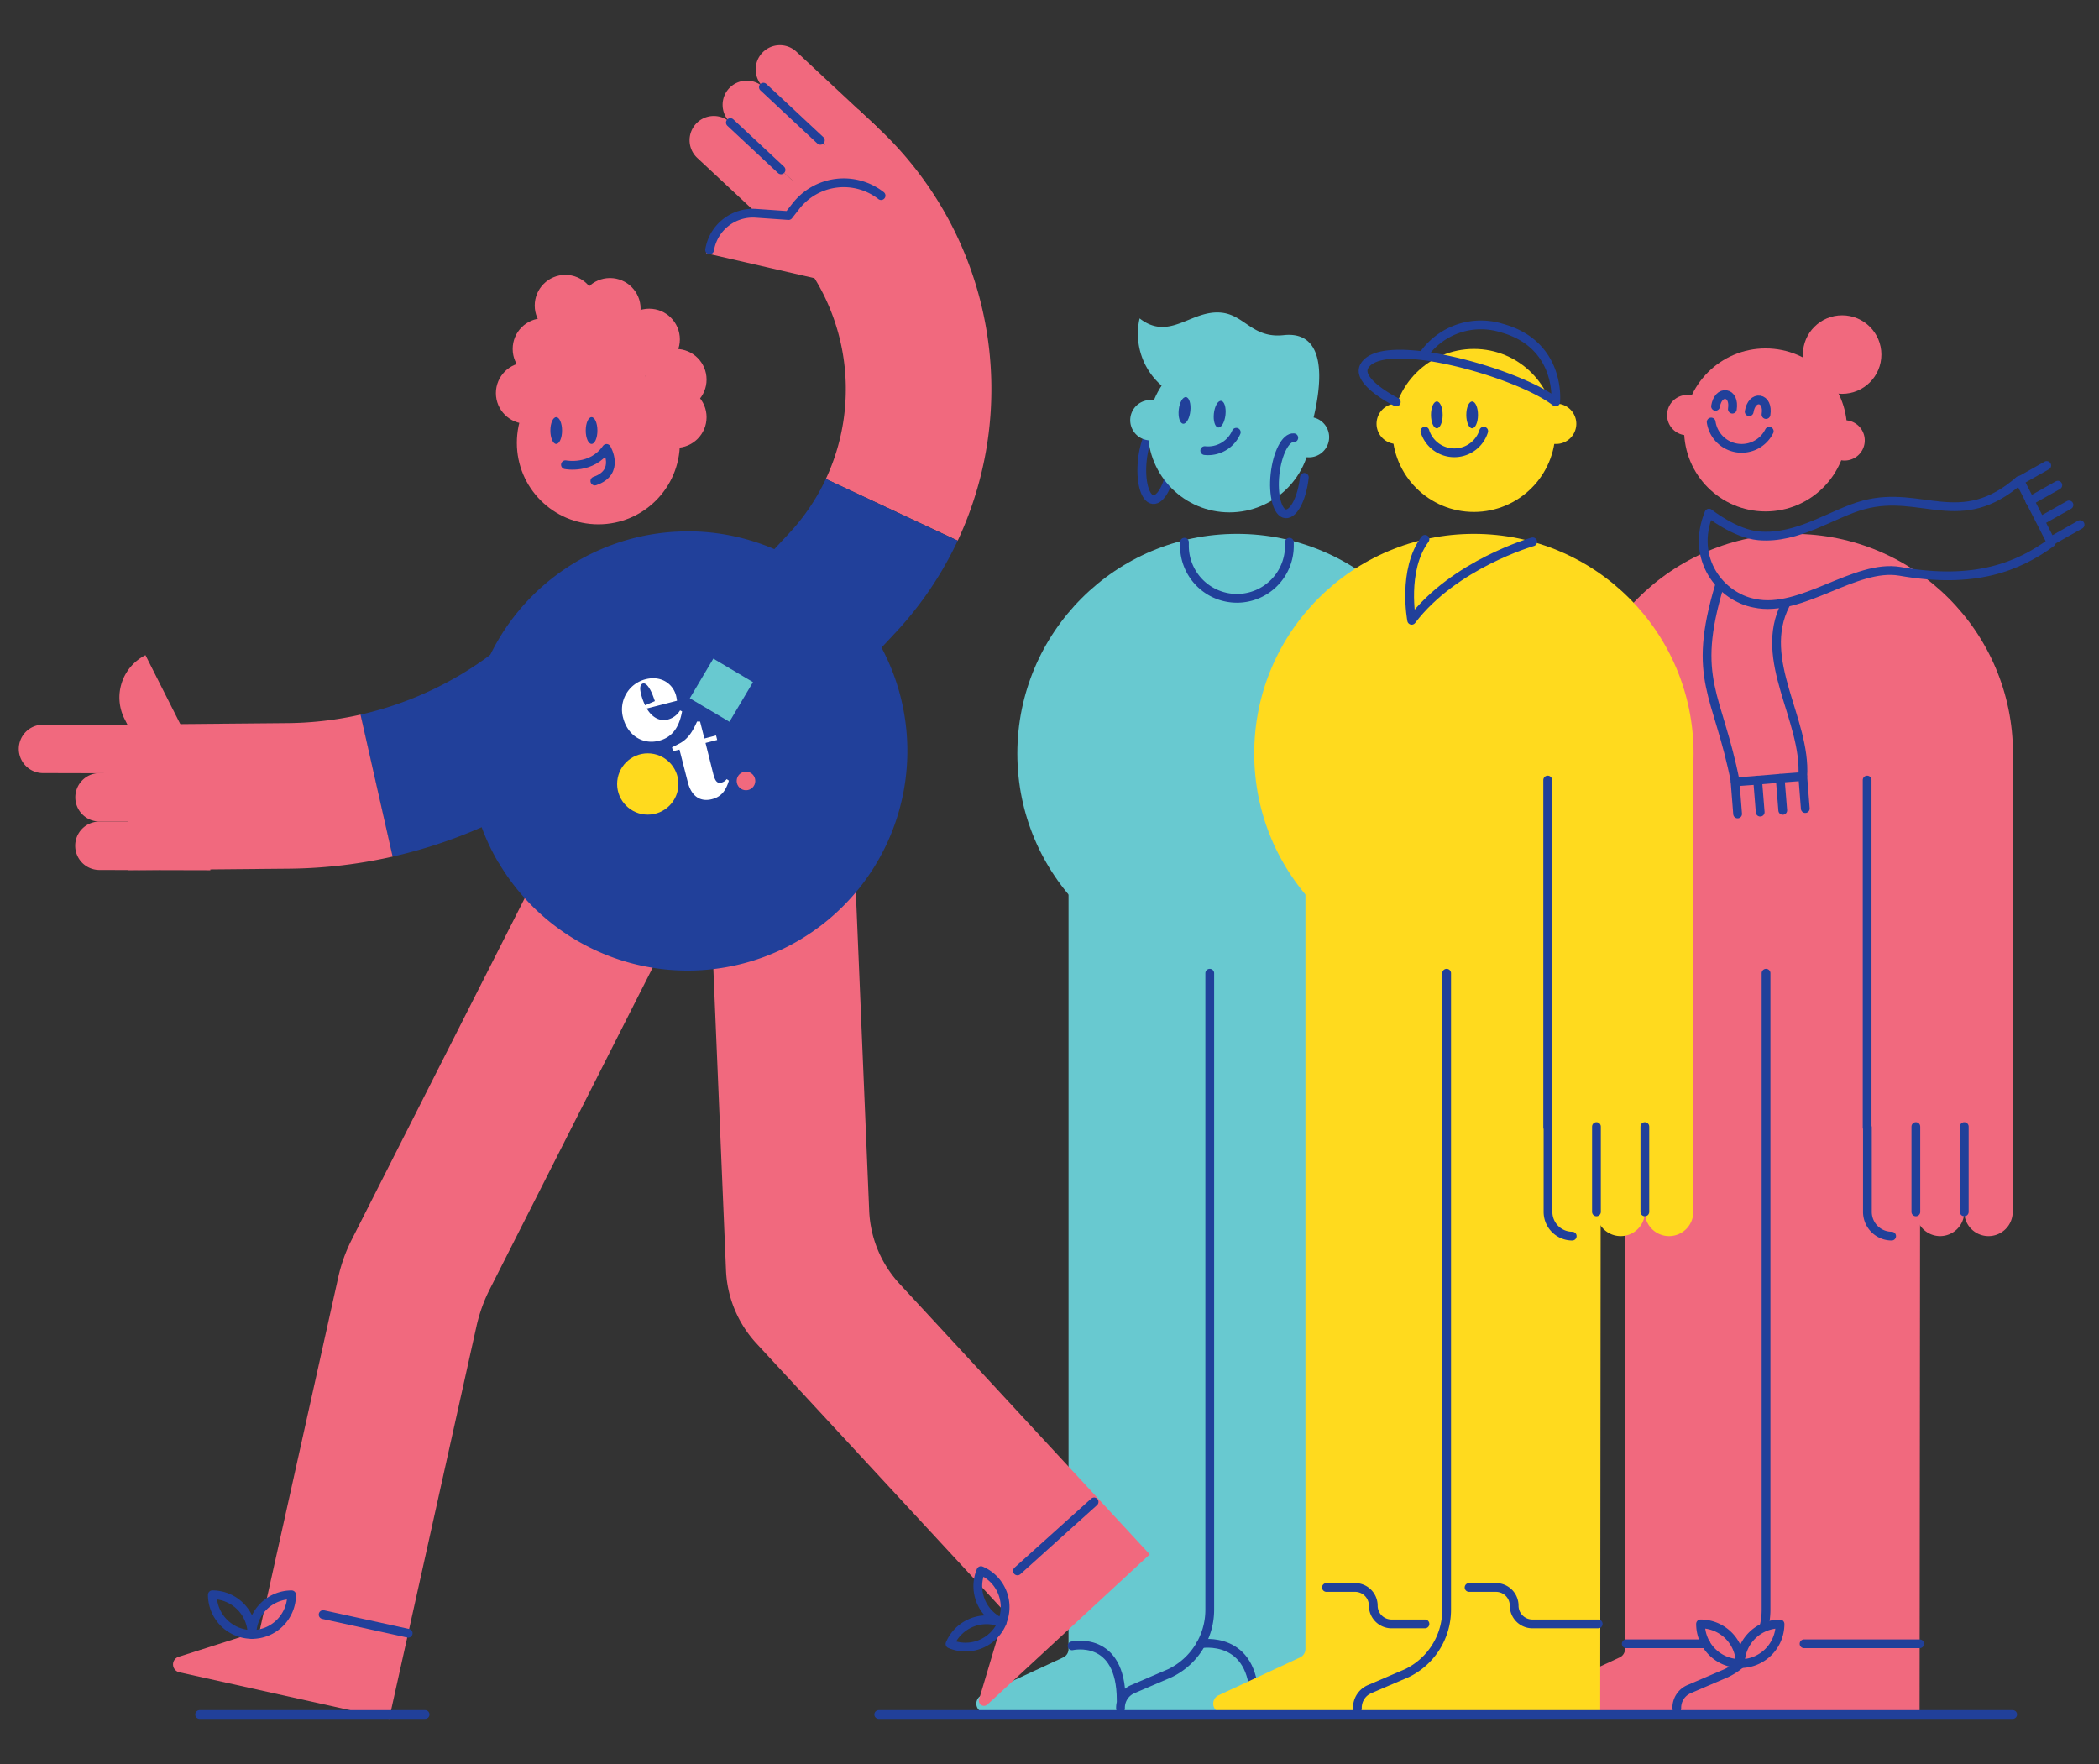 <?xml version="1.0" encoding="UTF-8"?> <svg xmlns="http://www.w3.org/2000/svg" viewBox="0 0 539 453"><rect x="0" y="0" width="539" height="453" fill="#333333" stroke="none"/><defs><style>.cls-1{fill:#68c9d0;}.cls-2,.cls-7,.cls-8{fill:none;}.cls-2,.cls-6,.cls-7{stroke:#21409a;}.cls-2,.cls-6{stroke-linecap:round;stroke-linejoin:round;stroke-width:2.25px;}.cls-3,.cls-6{fill:#f1697e;}.cls-4{fill:#ffda1e;}.cls-5{fill:#21409a;}.cls-7,.cls-8{stroke-miterlimit:10;stroke-width:37.38px;}.cls-8{stroke:#f1697e;}.cls-9{fill:#fff;}</style></defs><g id="_Layer_" data-name="&lt;Layer&gt;"><path class="cls-1" d="M313.83,439.84H253.11a2.37,2.37,0,0,1-1-4.53l20.91-9.7a2.37,2.37,0,0,0,1.37-2.16v-216h39.66Z"></path><circle class="cls-1" cx="317.65" cy="193.5" r="56.41"></circle><path class="cls-1" d="M350.08,439.55H288.59a2,2,0,0,1-.86-3.72l12.75-6.2a18.08,18.08,0,0,0,10.17-16.25V207.12H350.3Z"></path><rect class="cls-1" x="336.61" y="190.92" width="37.38" height="98.58"></rect><path class="cls-1" d="M336.68,282.7h12.44a0,0,0,0,1,0,0v28.5a6.22,6.22,0,0,1-6.22,6.22h0a6.22,6.22,0,0,1-6.22-6.22V282.7a0,0,0,0,1,0,0Z"></path><path class="cls-1" d="M349.12,282.7h12.44a0,0,0,0,1,0,0v28.5a6.22,6.22,0,0,1-6.22,6.22h0a6.22,6.22,0,0,1-6.22-6.22V282.7a0,0,0,0,1,0,0Z"></path><path class="cls-1" d="M361.56,282.7H374a0,0,0,0,1,0,0v28.5a6.22,6.22,0,0,1-6.22,6.22h0a6.22,6.22,0,0,1-6.22-6.22V282.7A0,0,0,0,1,361.56,282.7Z"></path><line class="cls-2" x1="349.12" y1="311.2" x2="349.12" y2="289.29"></line><line class="cls-2" x1="361.56" y1="311.2" x2="361.56" y2="289.29"></line><path class="cls-2" d="M361.56,311.2a6.23,6.23,0,0,1-6.22,6.22h0a6.22,6.22,0,0,1-6.22-6.22,6.22,6.22,0,0,1-6.22,6.22h0a6.23,6.23,0,0,1-6.22-6.22V289.51h-.07v-89.2"></path><path class="cls-2" d="M310.65,249.91V413.38a18.08,18.08,0,0,1-10.17,16.25l-9.6,4.12a5.19,5.19,0,0,0-3.15,4.77v.2"></path><path class="cls-2" d="M308.4,422.1s13.67-2.4,13.67,14.45"></path><path class="cls-2" d="M275.29,422.63s12.61-2.93,12.61,13.92"></path><path class="cls-3" d="M456.68,439.84H396a2.37,2.37,0,0,1-1-4.53l20.91-9.7a2.37,2.37,0,0,0,1.37-2.16v-216H456.9Z"></path><circle class="cls-3" cx="460.5" cy="193.5" r="56.41"></circle><path class="cls-3" d="M492.93,439.55h-61.5a2,2,0,0,1-.85-3.72l12.75-6.2a18.08,18.08,0,0,0,10.17-16.25V207.12h39.65Z"></path><rect class="cls-3" x="479.46" y="190.92" width="37.38" height="98.58"></rect><path class="cls-3" d="M479.53,282.7H492a0,0,0,0,1,0,0v28.5a6.22,6.22,0,0,1-6.22,6.22h0a6.22,6.22,0,0,1-6.22-6.22V282.7a0,0,0,0,1,0,0Z"></path><path class="cls-3" d="M492,282.7H504.4a0,0,0,0,1,0,0v28.5a6.22,6.22,0,0,1-6.22,6.22h0A6.22,6.22,0,0,1,492,311.2V282.7A0,0,0,0,1,492,282.7Z"></path><path class="cls-3" d="M504.4,282.7h12.44a0,0,0,0,1,0,0v28.5a6.22,6.22,0,0,1-6.22,6.22h0a6.22,6.22,0,0,1-6.22-6.22V282.7a0,0,0,0,1,0,0Z"></path><line class="cls-2" x1="491.97" y1="311.2" x2="491.97" y2="289.29"></line><line class="cls-2" x1="504.4" y1="311.2" x2="504.4" y2="289.29"></line><path class="cls-2" d="M485.75,317.42h0a6.23,6.23,0,0,1-6.22-6.22V289.51h-.07v-89.2"></path><path class="cls-2" d="M453.5,249.91V413.38a18.08,18.08,0,0,1-10.17,16.25l-9.6,4.12a5.19,5.19,0,0,0-3.15,4.77v.2"></path><path class="cls-3" d="M433.22,101.89H444a0,0,0,0,1,0,0v10.36a0,0,0,0,1,0,0H433.22a5.18,5.18,0,0,1-5.18-5.18v0A5.18,5.18,0,0,1,433.22,101.89Z" transform="translate(22.25 -67.21) rotate(9.04)"></path><path class="cls-3" d="M468.12,107.45H478.9a0,0,0,0,1,0,0V117.8a0,0,0,0,1,0,0H468.12a5.18,5.18,0,0,1-5.18-5.18v0A5.18,5.18,0,0,1,468.12,107.45Z" transform="translate(918.28 297.87) rotate(-170.96)"></path><path class="cls-1" d="M336.29,111.13c4.33-15.07,3.48-26.17-6.64-25.07-8,.88-10-5.13-15.95-5.77-7.82-.84-13.32,7.47-21.06,1.47A17.63,17.63,0,0,0,299,99.61"></path><ellipse class="cls-2" cx="297.09" cy="118.51" rx="9.82" ry="3.79" transform="translate(147.46 401.2) rotate(-83.85)"></ellipse><path class="cls-1" d="M295.4,103h10.78a0,0,0,0,1,0,0v10.36a0,0,0,0,1,0,0H295.4a5.18,5.18,0,0,1-5.18-5.18v0A5.18,5.18,0,0,1,295.4,103Z" transform="translate(13.3 -31.3) rotate(6.15)"></path><path class="cls-1" d="M330.53,106.79h10.78a0,0,0,0,1,0,0v10.36a0,0,0,0,1,0,0H330.53a5.18,5.18,0,0,1-5.18-5.18v0A5.18,5.18,0,0,1,330.53,106.79Z" transform="translate(652.76 258.99) rotate(-173.85)"></path><circle class="cls-1" cx="315.71" cy="110.64" r="20.93"></circle><circle class="cls-3" cx="453.38" cy="110.4" r="20.93"></circle><path class="cls-4" d="M358.66,103.65h10.78a0,0,0,0,1,0,0V114a0,0,0,0,1,0,0H358.66a5.18,5.18,0,0,1-5.18-5.18v0a5.18,5.18,0,0,1,5.18-5.18Z"></path><circle class="cls-4" cx="378.48" cy="110.53" r="20.93"></circle><path class="cls-2" d="M381,110.72a7.91,7.91,0,0,1-15.1,0"></path><path class="cls-2" d="M317.46,111a7.9,7.9,0,0,1-8.09,4.71"></path><ellipse class="cls-5" cx="378.03" cy="106.54" rx="1.5" ry="3.44"></ellipse><ellipse class="cls-5" cx="368.96" cy="106.54" rx="1.5" ry="3.44"></ellipse><path class="cls-2" d="M454.32,110.74a7.91,7.91,0,0,1-14.91-2.37"></path><ellipse class="cls-5" cx="313.18" cy="106.35" rx="3.44" ry="1.5" transform="translate(173.91 406.34) rotate(-83.85)"></ellipse><ellipse class="cls-5" cx="304.15" cy="105.38" rx="3.44" ry="1.5" transform="translate(166.82 396.5) rotate(-83.85)"></ellipse><circle class="cls-3" cx="473.04" cy="91.05" r="10.08"></circle><path class="cls-4" d="M394,103.65h10.78a0,0,0,0,1,0,0V114a0,0,0,0,1,0,0H394a5.18,5.18,0,0,1-5.18-5.18v0A5.18,5.18,0,0,1,394,103.65Z" transform="translate(793.6 217.65) rotate(-180)"></path><path class="cls-2" d="M332.23,112.41c-2.08-.22-4.24,4-4.82,9.36s.64,10,2.72,10.17,4.23-4,4.81-9.36"></path><path class="cls-2" d="M444.85,105.07c.34-2.15-.43-3.54-1.62-3.73s-2.36.89-2.7,3"></path><path class="cls-2" d="M453.49,106.45c.34-2.15-.43-3.54-1.62-3.73s-2.36.89-2.7,3"></path><path class="cls-4" d="M374.65,439.84H313.94a2.37,2.37,0,0,1-1-4.53l20.9-9.7a2.38,2.38,0,0,0,1.38-2.16v-216h39.65Z"></path><circle class="cls-4" cx="378.48" cy="193.5" r="56.41"></circle><path class="cls-4" d="M410.91,439.55h-61.5a2,2,0,0,1-.85-3.72l12.75-6.2a18.08,18.08,0,0,0,10.17-16.25V207.12h39.65Z"></path><rect class="cls-4" x="397.43" y="190.92" width="37.38" height="98.58"></rect><path class="cls-4" d="M397.51,282.7h12.44a0,0,0,0,1,0,0v28.5a6.22,6.22,0,0,1-6.22,6.22h0a6.22,6.22,0,0,1-6.22-6.22V282.7a0,0,0,0,1,0,0Z"></path><path class="cls-4" d="M409.95,282.7h12.44a0,0,0,0,1,0,0v28.5a6.22,6.22,0,0,1-6.22,6.22h0a6.22,6.22,0,0,1-6.22-6.22V282.7A0,0,0,0,1,409.95,282.7Z"></path><path class="cls-4" d="M422.38,282.7h12.44a0,0,0,0,1,0,0v28.5a6.22,6.22,0,0,1-6.22,6.22h0a6.22,6.22,0,0,1-6.22-6.22V282.7A0,0,0,0,1,422.38,282.7Z"></path><line class="cls-2" x1="409.95" y1="311.2" x2="409.95" y2="289.29"></line><line class="cls-2" x1="422.38" y1="311.2" x2="422.38" y2="289.29"></line><path class="cls-2" d="M403.73,317.42h0a6.22,6.22,0,0,1-6.22-6.22V289.51h-.08v-89.2"></path><path class="cls-2" d="M371.48,249.91V413.38a18.08,18.08,0,0,1-10.17,16.25l-9.61,4.12a5.18,5.18,0,0,0-3.14,4.77v.2"></path><line class="cls-2" x1="516.83" y1="440.26" x2="225.65" y2="440.26"></line><path class="cls-2" d="M365.39,91.32a18,18,0,0,1,20.2-7.09c15.46,4.23,13.89,19,13.89,19-9.66-7.58-44.8-17.45-49.18-9.12-2.07,4,8.24,9.12,8.24,9.12"></path><path class="cls-2" d="M438.85,131.76s6.61,5.28,12.73,5.83c10.18.91,19.07-5.84,27-7.94,14.88-4,24.88,6.91,40-6.33l8.17,16c-8.45,6.18-19.62,10.79-38.86,7.39-11.51-2-25.32,10.82-37.38,8.19C441.91,153.29,434,143.58,438.85,131.76Z"></path><path class="cls-2" d="M441.54,150.36c-7.3,24.33-.38,27.73,4.07,50.41,5.43-.34,11.89-1,17.32-1.37.93-14.63-11.77-29.9-4.45-44.15"></path><line class="cls-2" x1="462.93" y1="199.4" x2="463.58" y2="207.63"></line><line class="cls-2" x1="457.13" y1="199.86" x2="457.79" y2="208.09"></line><line class="cls-2" x1="451.34" y1="200.32" x2="452" y2="208.55"></line><line class="cls-2" x1="445.55" y1="200.78" x2="446.2" y2="209.01"></line><line class="cls-2" x1="518.38" y1="123.59" x2="525.58" y2="119.53"></line><line class="cls-2" x1="521.23" y1="128.65" x2="528.43" y2="124.59"></line><line class="cls-2" x1="524.09" y1="133.72" x2="531.29" y2="129.66"></line><line class="cls-2" x1="526.95" y1="138.78" x2="534.14" y2="134.72"></line><path class="cls-2" d="M410.4,417H393.5a4.69,4.69,0,0,1-4.68-4.68h0a4.68,4.68,0,0,0-4.68-4.68h-6.9"></path><path class="cls-2" d="M365.91,417h-8.58a4.69,4.69,0,0,1-4.69-4.68h0a4.67,4.67,0,0,0-4.68-4.68h-7.35"></path><path class="cls-6" d="M436.68,417h0a10.18,10.18,0,0,1,10.18,10.18v0a0,0,0,0,1,0,0h0A10.18,10.18,0,0,1,436.68,417v0A0,0,0,0,1,436.68,417Z"></path><path class="cls-6" d="M457,417h0a0,0,0,0,1,0,0v0a10.18,10.18,0,0,1-10.18,10.18h0a0,0,0,0,1,0,0v0A10.18,10.18,0,0,1,457,417Z" transform="translate(903.91 844.2) rotate(180)"></path><line class="cls-2" x1="492.95" y1="422.1" x2="463.26" y2="422.1"></line><line class="cls-2" x1="438.06" y1="422.1" x2="417.6" y2="422.1"></line><circle class="cls-3" cx="153.65" cy="113.71" r="20.93"></circle><path class="cls-7" d="M96.68,201.74a107.34,107.34,0,0,0,57.49-34.49h0"></path><path class="cls-8" d="M32.73,204.75,74,204.38a107.35,107.35,0,0,0,22.7-2.64"></path><path class="cls-3" d="M16,175H28.43a0,0,0,0,1,0,0v28.5a6.22,6.22,0,0,1-6.22,6.22h0A6.22,6.22,0,0,1,16,203.47V175A0,0,0,0,1,16,175Z" transform="translate(214.6 170.59) rotate(90.14)"></path><path class="cls-3" d="M30.48,187.4H42.92a0,0,0,0,1,0,0v28.5a6.22,6.22,0,0,1-6.22,6.22h0a6.22,6.22,0,0,1-6.22-6.22V187.4a0,0,0,0,1,0,0Z" transform="translate(241.55 168.57) rotate(90.14)"></path><path class="cls-3" d="M30.45,199.84H42.89a0,0,0,0,1,0,0v28.5a6.22,6.22,0,0,1-6.22,6.22h0a6.22,6.22,0,0,1-6.22-6.22v-28.5a0,0,0,0,1,0,0Z" transform="translate(253.96 181.07) rotate(90.14)"></path><path class="cls-3" d="M45.68,169.15h0a0,0,0,0,1,0,0v34a0,0,0,0,1,0,0H33.5a0,0,0,0,1,0,0V181.33A12.18,12.18,0,0,1,45.68,169.15Z" transform="translate(-79.66 37.83) rotate(-26.79)"></path><path class="cls-8" d="M229,130.91a73.17,73.17,0,0,0-16.36-84.48l-5-4.67"></path><path class="cls-7" d="M195.56,171.91l20.63-22.1A72.88,72.88,0,0,0,229,130.91"></path><path class="cls-3" d="M191.45,26.26h0a6.22,6.22,0,0,1,6.22,6.22V61a0,0,0,0,1,0,0H185.23a0,0,0,0,1,0,0V32.48A6.22,6.22,0,0,1,191.45,26.26Z" transform="translate(28.93 153.82) rotate(-46.98)"></path><path class="cls-3" d="M199.93,17.17h0a6.22,6.22,0,0,1,6.22,6.22v28.5a0,0,0,0,1,0,0H193.72a0,0,0,0,1,0,0V23.39A6.22,6.22,0,0,1,199.93,17.17Z" transform="translate(38.27 157.14) rotate(-46.98)"></path><path class="cls-3" d="M208.42,8.08h0a6.22,6.22,0,0,1,6.22,6.22V42.8a0,0,0,0,1,0,0H202.2a0,0,0,0,1,0,0V14.3a6.22,6.22,0,0,1,6.22-6.22Z" transform="translate(47.62 160.45) rotate(-46.98)"></path><path class="cls-3" d="M193.22,45.93H205.4a0,0,0,0,1,0,0v34a0,0,0,0,1,0,0h0a12.18,12.18,0,0,1-12.18-12.18V45.93a0,0,0,0,1,0,0Z" transform="translate(305.31 -117.21) rotate(102.95)"></path><path class="cls-3" d="M253.58,437.68l41.66-38.53L231,329.67a29.43,29.43,0,0,1-7.8-18.77l-3.67-87.59-37.35,1.56,4.25,101.32a29.48,29.48,0,0,0,7.8,18.77L258.08,414l-6.65,22.33A1.31,1.31,0,0,0,253.58,437.68Z"></path><path class="cls-3" d="M99.93,441.38l22.42-100.79a40.31,40.31,0,0,1,3.39-9.48l48.09-94.93-33.34-16.89L90.28,318.4a41,41,0,0,0-3.4,9.49L66.66,418.82l-20.74,6.61a2.06,2.06,0,0,0,.18,4Z"></path><ellipse class="cls-5" cx="151.91" cy="110.56" rx="1.5" ry="3.44"></ellipse><ellipse class="cls-5" cx="142.83" cy="110.56" rx="1.5" ry="3.44"></ellipse><path class="cls-5" d="M128,221.52a56.43,56.43,0,0,1,48.6-85.07l1.29,0a56.4,56.4,0,1,1-49.89,85"></path><circle class="cls-3" cx="191.56" cy="200.54" r="2.39"></circle><circle class="cls-4" cx="166.34" cy="201.32" r="7.87"></circle><rect class="cls-1" x="179.31" y="171.32" width="11.84" height="11.84" transform="translate(116.42 -69.72) rotate(30.69)"></rect><path class="cls-9" d="M169.2,190.22c-4.09,1.05-8-1.28-9.2-5.93a8,8,0,0,1,5.84-9.88c4.07-1,7,1.29,7.77,4.22.08.34.18.84.24,1.31l-7.77,2c1.44,2.41,3.42,3.34,5.42,2.83a5.18,5.18,0,0,0,3.13-2.35l.52.26C174.4,186.79,172.62,189.35,169.2,190.22Zm-3.54-9.11,2.51-1.07-.22-.61c-1-2.92-2.06-4.12-2.83-3.92s-.89,1.2-.51,2.69A14.08,14.08,0,0,0,165.66,181.11Z"></path><path class="cls-9" d="M179,185.28l.77,0,1.11,4.36,3-.78.29,1.15-3,.77,2,8c.49,1.92,1.08,2.44,2.08,2.19a2.54,2.54,0,0,0,1.36-.9l.56.38c-.82,2.77-2.11,4.2-4.34,4.77-2.78.71-5.22-.47-6.22-4.4l-2.13-8.34-1.66.42-.25-1,1.59-.81C176.71,189.86,177.84,187.83,179,185.28Z"></path><circle class="cls-3" cx="135.21" cy="100.95" r="7.87"></circle><circle class="cls-3" cx="139.52" cy="89.6" r="7.87"></circle><circle class="cls-3" cx="149.41" cy="88.32" r="7.87"></circle><circle class="cls-3" cx="156.63" cy="79.27" r="7.87"></circle><circle class="cls-3" cx="145.18" cy="78.46" r="7.87"></circle><circle class="cls-3" cx="166.71" cy="87.14" r="7.87"></circle><circle class="cls-3" cx="158.84" cy="92.79" r="7.87"></circle><circle class="cls-3" cx="173.57" cy="97.47" r="7.87"></circle><circle class="cls-3" cx="173.57" cy="107.13" r="7.87"></circle><line class="cls-2" x1="196.03" y1="22.38" x2="210.66" y2="36.04"></line><line class="cls-2" x1="187.55" y1="31.48" x2="200.56" y2="43.62"></line><path class="cls-2" d="M182.22,64.17l.06-.29a11.24,11.24,0,0,1,11.82-9.11l8.4.58,1.87-2.4a15.59,15.59,0,0,1,21.88-2.72h0"></path><path class="cls-2" d="M54.53,409.52h0A10.18,10.18,0,0,1,64.71,419.7v0a0,0,0,0,1,0,0h0a10.18,10.18,0,0,1-10.18-10.18v0A0,0,0,0,1,54.53,409.52Z"></path><path class="cls-2" d="M74.89,409.52h0a0,0,0,0,1,0,0v0A10.18,10.18,0,0,1,64.71,419.7h0a0,0,0,0,1,0,0v0A10.18,10.18,0,0,1,74.89,409.52Z" transform="translate(139.59 829.23) rotate(-180)"></path><path class="cls-2" d="M245.53,414.31h0a10.18,10.18,0,0,1,10.18,10.18v0a0,0,0,0,1,0,0h0a10.18,10.18,0,0,1-10.18-10.18v0A0,0,0,0,1,245.53,414.31Z" transform="translate(-233.38 486.1) rotate(-66.98)"></path><path class="cls-2" d="M259.69,404.94h0a0,0,0,0,1,0,0v0a10.18,10.18,0,0,1-10.18,10.18h0a0,0,0,0,1,0,0v0A10.18,10.18,0,0,1,259.69,404.94Z" transform="translate(731.54 336.01) rotate(113.02)"></path><line class="cls-2" x1="104.82" y1="419.4" x2="82.97" y2="414.61"></line><line class="cls-2" x1="280.95" y1="385.67" x2="261.27" y2="403.39"></line><path class="cls-2" d="M145.2,119.34s6.71,1.34,10.55-4.19c0,0,3.64,6.09-3,8.37"></path><path class="cls-2" d="M393.58,139.13s-20.12,5.72-31.08,20.15c0,0-2.48-12.84,3.41-20.79"></path><path class="cls-2" d="M331.1,139.23v.94a13.47,13.47,0,0,1-13.47,13.47h0a13.48,13.48,0,0,1-13.48-13.47v-.94"></path><line class="cls-2" x1="109.16" y1="440.26" x2="51.26" y2="440.26"></line></g></svg> 